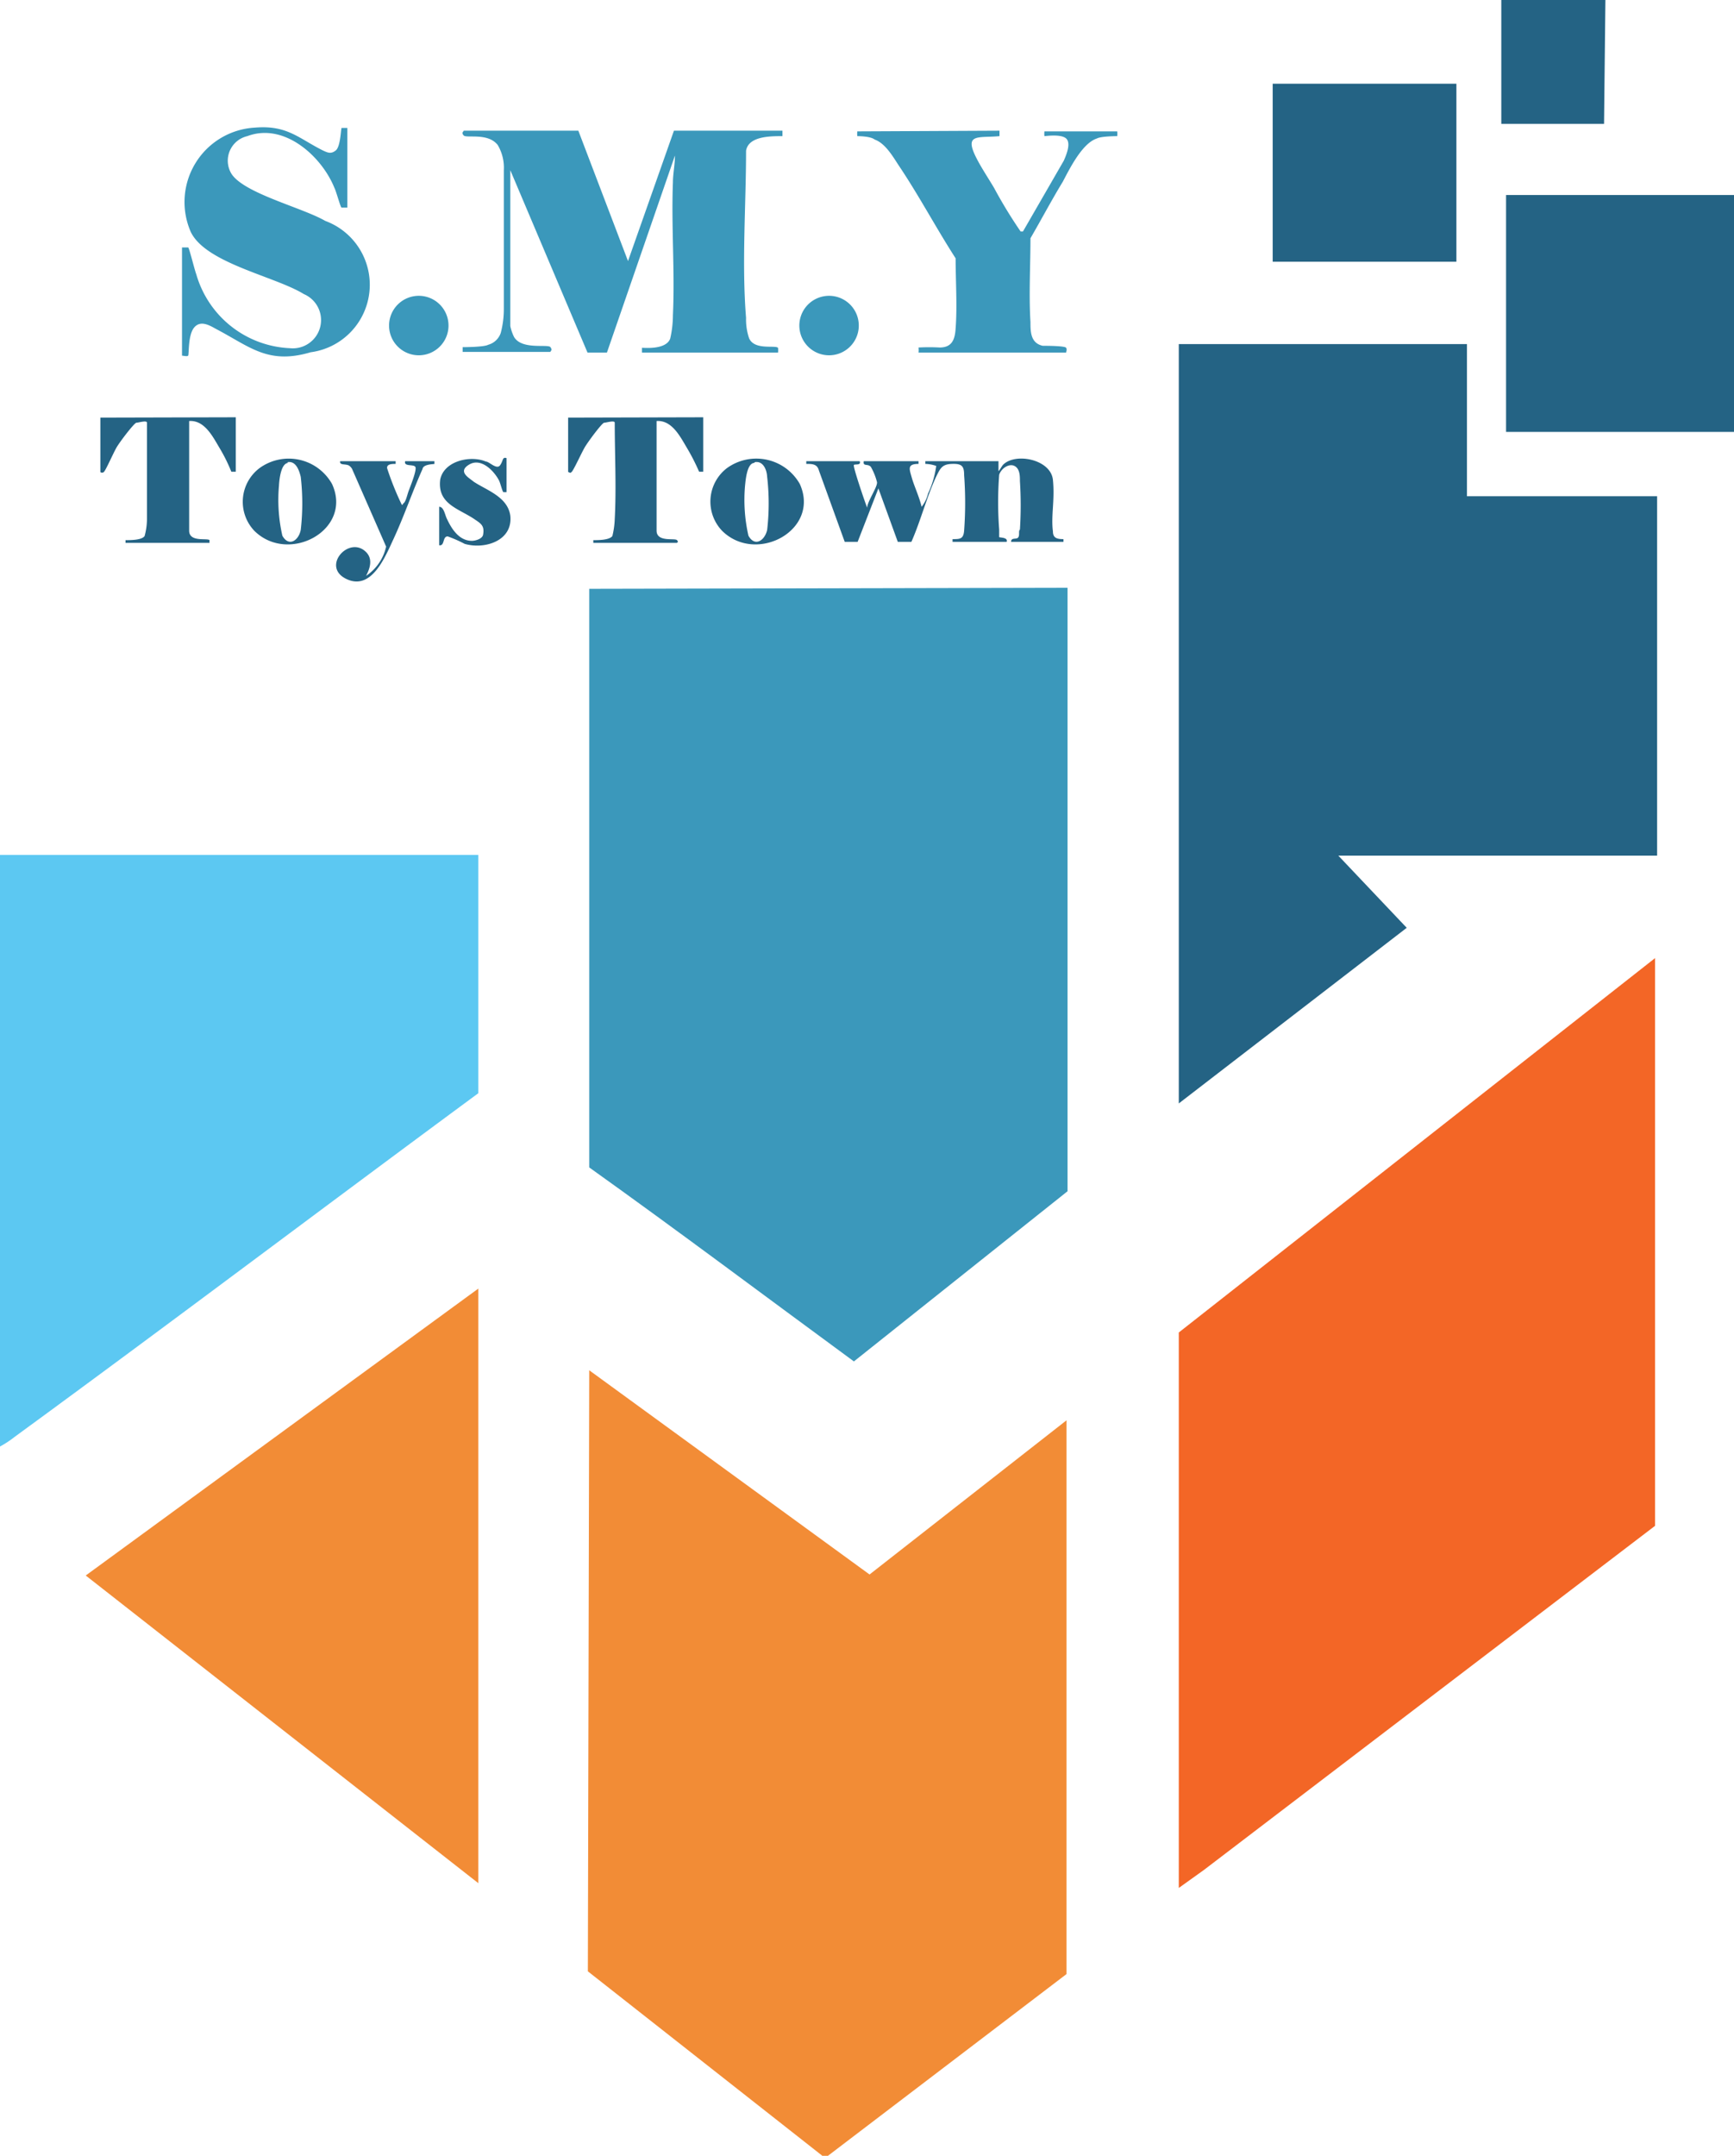 <svg xmlns="http://www.w3.org/2000/svg" viewBox="0 0 50.97 63.34"><defs><style>.cls-1{fill:#246384;}.cls-2{fill:#3b98bb;}.cls-3{fill:#f28c36;}.cls-4{fill:#f36626;}.cls-5{fill:#5cc8f2;}</style></defs><g id="Layer_2" data-name="Layer 2"><g id="Layer_1-2" data-name="Layer 1"><polygon class="cls-1" points="47.19 0 47.15 3.64 44.13 3.64 44.13 0 47.19 0"></polygon><path class="cls-2" d="M31.38,17.27V35L25.1,40c-2.59-1.9-5.16-3.83-7.78-5.7v-17Z"></path><path class="cls-3" d="M17.32,40.26l8.24,6,5.79-4.53,0,16.14V58l-7,5.33a.12.12,0,0,1-.19,0l-6.88-5.41Z"></path><path class="cls-4" d="M34.65,55.47c0-2.61,0-5.22,0-7.83,0-.09,0-.17,0-.26,0-2.74,0-5.49,0-8.23l14-11c0,4.56,0,9.12,0,13.68,0,.08,0,.15,0,.22,0,.93,0,1.85,0,2.78L35.39,54.94Z"></path><polygon class="cls-1" points="43.12 10.11 43.12 14.58 48.71 14.58 48.71 25.14 39.34 25.14 41.35 27.26 34.65 32.42 34.65 10.11 43.12 10.11"></polygon><path class="cls-5" d="M14.06,25.12v7C9.5,35.48,5,38.88.44,42.21A3,3,0,0,1,0,42.5V25.12Z"></path><polygon class="cls-3" points="14.06 37.86 14.06 55.33 2.52 46.29 14.06 37.86"></polygon><rect class="cls-1" x="44.27" y="5.73" width="6.7" height="6.96"></rect><path class="cls-2" d="M17,3.84l1.46,3.83,1.35-3.83H23V4c-.36,0-1,0-1.07.43,0,1.6-.13,3.31,0,4.91a1.71,1.71,0,0,0,.09.6c.16.36.77.19.85.28a.65.65,0,0,1,0,.14h-4s0-.13,0-.14.7.08.83-.27a3.1,3.1,0,0,0,.08-.69c.06-1.29-.05-2.61,0-3.9,0-.25.06-.53.06-.79l-2,5.79c-.11,0-.51,0-.57,0L15,5V9.58a1.35,1.35,0,0,0,.11.32c.23.39,1,.2,1.07.3s0,.1,0,.14H13.6s0-.14,0-.14.63,0,.75-.07a.54.54,0,0,0,.37-.35,2.76,2.76,0,0,0,.09-.71c0-1.27,0-2.81,0-4.07a1.31,1.31,0,0,0-.18-.74c-.29-.37-.92-.19-1-.28s0-.11,0-.14Z"></path><path class="cls-1" d="M42.81,2.46V7.69l0,0H37.41l0,0V2.46Z"></path><path class="cls-2" d="M5.35,7.27c.05,0,.15,0,.18,0s.18.63.24.79a3,3,0,0,0,2.75,2.17.83.83,0,0,0,.41-1.59c-.84-.52-2.87-.9-3.32-1.82A2.19,2.19,0,0,1,7.49,3.75c.95-.08,1.28.31,2,.67.15.07.24.11.38,0s.15-.63.17-.66h.17V6.1s-.14,0-.17,0-.16-.49-.21-.58C9.46,4.6,8.36,3.59,7.27,4a.74.74,0,0,0-.47,1.1c.36.58,2.09,1,2.76,1.39a2,2,0,0,1-.43,3.86c-1.25.37-1.78-.16-2.77-.68-.2-.11-.46-.27-.65-.05s-.15.8-.18.83-.14,0-.18,0Z"></path><path class="cls-2" d="M29.38,3.84V4c-.63.06-1.07-.1-.66.68.14.27.34.57.5.84A13.73,13.73,0,0,0,30,6.8s0,0,.07,0l1.2-2.08c.07-.16.22-.51.07-.65S30.73,4,30.7,4a.65.65,0,0,1,0-.14h2.14a.65.65,0,0,1,0,.14s-.48,0-.6.07c-.43.14-.8.89-1,1.27-.33.54-.63,1.11-.95,1.66,0,.8-.05,1.66,0,2.46,0,.28,0,.62.36.7.11,0,.66,0,.69.06s0,.1,0,.14H27a.74.74,0,0,0,0-.15,5.82,5.82,0,0,1,.62,0c.36,0,.45-.23.47-.56.05-.66,0-1.39,0-2.06-.58-.9-1.08-1.85-1.68-2.74-.17-.26-.39-.64-.7-.75C25.59,4,25.22,4,25.2,4a.65.65,0,0,1,0-.14Z"></path><path class="cls-1" d="M29.35,13.55s0,.23,0,.28.09-.13.14-.18c.37-.36,1.4-.15,1.46.45s-.06,1.05,0,1.51c0,.2.12.23.31.23v.08H29.72c0-.14.16-.06.21-.13s0-.19.05-.23a11.37,11.37,0,0,0,0-1.43c0-.14,0-.36-.16-.44s-.39.07-.45.26a10.73,10.73,0,0,0,0,1.61s0,.2,0,.22.27,0,.22.14H28v-.08c.22,0,.32,0,.34-.25a11.08,11.08,0,0,0,0-1.63c0-.27-.07-.34-.36-.33s-.34.13-.46.37c-.28.6-.46,1.31-.73,1.92h-.4l-.57-1.57-.61,1.57h-.38l-.76-2.1c-.05-.19-.2-.19-.37-.19v-.08h1.57c.05.13-.13.08-.17.11s.32,1.08.39,1.26c0-.18.3-.6.29-.75a1.77,1.77,0,0,0-.18-.45c-.09-.11-.24,0-.21-.17H27v.08c-.34,0-.27.15-.2.4s.22.56.29.86a1,1,0,0,0,.19-.39,2.82,2.82,0,0,0,.24-.81,1,1,0,0,0-.32-.06v-.08Z"></path><path class="cls-1" d="M6.93,12.26v1.6l-.13,0a4.84,4.84,0,0,0-.36-.72c-.2-.34-.44-.8-.88-.77v3.22c0,.35.53.21.6.28a.21.21,0,0,0,0,.08H3.69v-.08c.15,0,.48,0,.56-.12a1.89,1.89,0,0,0,.07-.5c0-.93,0-1.9,0-2.83,0-.08-.25,0-.31,0s-.48.55-.58.72-.32.68-.38.73a.08.08,0,0,1-.1,0v-1.6Z"></path><path class="cls-1" d="M20.67,12.26v1.6l-.12,0a6.1,6.1,0,0,0-.37-.72c-.2-.34-.44-.8-.88-.77v3.22c0,.35.54.21.6.28s0,.06,0,.08H17.44v-.08c.15,0,.47,0,.56-.12a2.41,2.41,0,0,0,.07-.5c.05-.93,0-1.9,0-2.83,0-.08-.25,0-.31,0s-.47.55-.57.72-.33.68-.39.73-.05,0-.1,0v-1.6Z"></path><path class="cls-1" d="M7.48,15.6a1.24,1.24,0,0,1,.14-1.84,1.46,1.46,0,0,1,2.14.46C10.38,15.57,8.49,16.59,7.48,15.6Zm1-2c-.22,0-.27.48-.28.67a4.73,4.73,0,0,0,.1,1.47c.19.34.48.14.54-.17a6.78,6.78,0,0,0,0-1.56C8.79,13.8,8.69,13.53,8.44,13.58Z"></path><path class="cls-1" d="M21.23,15.6a1.24,1.24,0,0,1,.13-1.84,1.47,1.47,0,0,1,2.15.46C24.12,15.57,22.24,16.59,21.23,15.6Zm.95-2c-.22,0-.26.48-.28.67a4.73,4.73,0,0,0,.1,1.47c.19.34.48.14.55-.17a6.78,6.78,0,0,0,0-1.56C22.54,13.8,22.43,13.53,22.18,13.58Z"></path><path class="cls-1" d="M11.63,13.55v.08c-.1,0-.27,0-.25.13a8.54,8.54,0,0,0,.43,1.07c.06,0,0,0,.06-.05s.1-.24.14-.35.25-.62.2-.71-.35,0-.3-.17h.86s0,.07,0,.08-.33,0-.35.15c-.3.67-.54,1.38-.85,2.05-.24.51-.64,1.54-1.39,1.18s.08-1.29.58-.79c.21.21.11.49,0,.7a1.4,1.4,0,0,0,.59-.86l-1-2.28a.28.28,0,0,0-.09-.1c-.1-.06-.29,0-.26-.13Z"></path><path class="cls-1" d="M14.89,13.46v1s-.06,0-.09,0-.09-.26-.13-.34c-.15-.29-.53-.68-.88-.47s0,.39.13.5c.37.25,1,.44,1.08,1,.08.74-.75,1-1.34.83a3.85,3.85,0,0,0-.5-.22c-.16,0-.08.29-.25.26V14.89c.14,0,.17.25.23.36.14.3.36.64.73.64.11,0,.31-.06.33-.18.05-.27-.07-.33-.26-.46-.46-.31-1.09-.44-1-1.16.11-.55.89-.72,1.34-.53.1,0,.32.25.42.11S14.76,13.42,14.89,13.46Z"></path><path class="cls-2" d="M12.13,8.71a.87.87,0,1,1,.36,1.71A.87.87,0,1,1,12.13,8.71Z"></path><path class="cls-2" d="M24.19,8.71a.87.87,0,1,1,.36,1.71A.87.87,0,1,1,24.19,8.71Z"></path></g></g></svg>